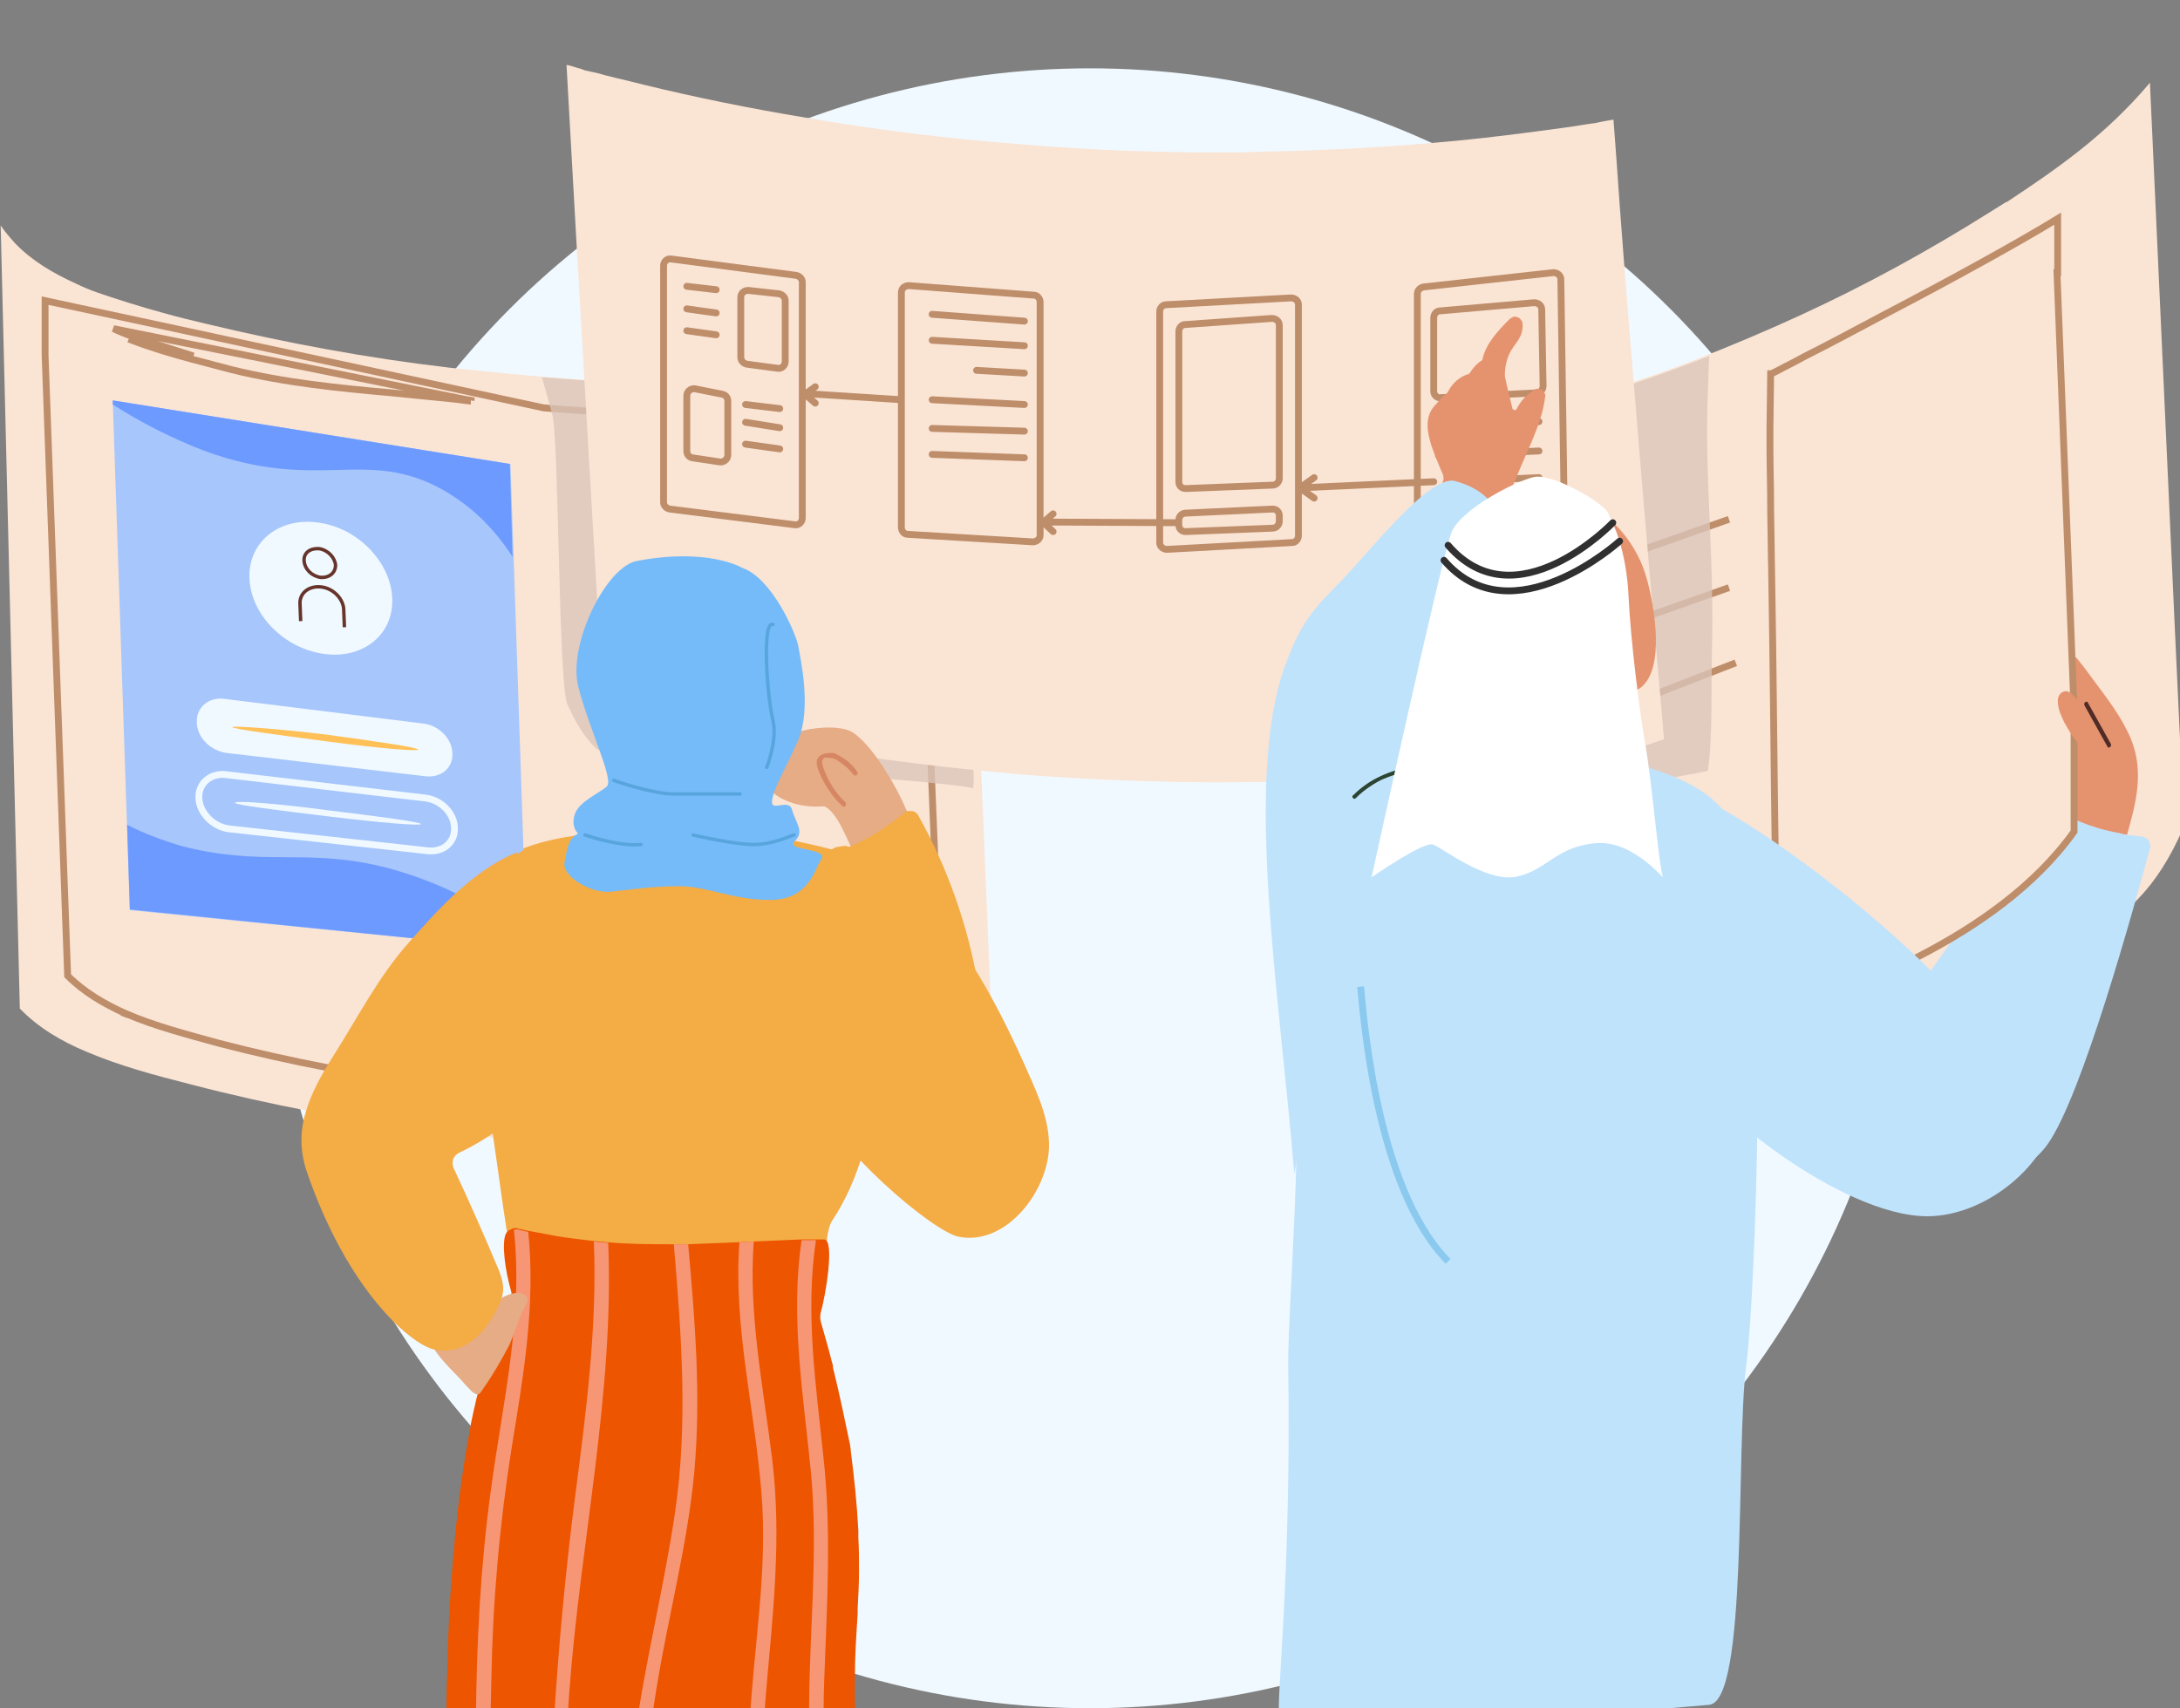 <?xml version="1.0" encoding="utf-8"?>
<!-- Generator: Adobe Illustrator 26.4.1, SVG Export Plug-In . SVG Version: 6.00 Build 0)  -->
<svg version="1.1" id="Layer_1" xmlns="http://www.w3.org/2000/svg" xmlns:xlink="http://www.w3.org/1999/xlink" x="0px" y="0px"
	 viewBox="0 0 319 250" style="enable-background:new 0 0 319 250;" xml:space="preserve">
<rect x="0" y="0" width="319" height="250" fill="#808080" stroke="none"/>
<style type="text/css">
	.st0{clip-path:url(#SVGID_00000046333155197878787340000005342381208576249528_);}
	.st1{fill:#F0F9FF;}
	.st2{fill:#FAE4D4;}
	.st3{fill:none;stroke:#BE8D6A;}
	.st4{fill:#DBC5BA;fill-opacity:0.78;}
	.st5{fill:#44479C;}
	.st6{fill:#E5936F;}
	.st7{fill:#C0E3FC;}
	.st8{fill:#FAE4D4;stroke:#BE8D6A;}
	.st9{fill:#512C26;}
	.st10{fill:none;stroke:#BE8D6A;stroke-linecap:round;stroke-linejoin:round;}
	.st11{fill:#E5AC85;}
	.st12{fill:#D68663;}
	.st13{fill:#F4AC45;}
	.st14{fill:#ED5500;}
	.st15{fill:#F79675;}
	.st16{fill:#36593F;}
	.st17{fill:#2C4532;}
	.st18{fill:#A7C6FC;}
	.st19{fill:#6D9AFF;}
	.st20{fill:none;stroke:#66342A;stroke-width:0.5;stroke-miterlimit:10;}
	.st21{fill:#FFC157;}
	.st22{fill:none;stroke:#F0F9FF;stroke-miterlimit:10;}
	.st23{fill:#FFFFFF;}
	.st24{fill:none;stroke:#303030;stroke-linecap:round;stroke-miterlimit:10;}
	.st25{fill:#75BBF9;}
	.st26{fill:none;stroke:#58A5DD;stroke-width:0.5;stroke-linecap:round;stroke-miterlimit:10;}
	.st27{fill:none;stroke:#8BC9EF;stroke-miterlimit:10;}
</style>
<g>
	<g>
		<defs>
			<rect id="SVGID_1_" width="319" height="250"/>
		</defs>
		<clipPath id="SVGID_00000061457544328125068060000013789473291534354092_">
			<use xlink:href="#SVGID_1_"  style="overflow:visible;"/>
		</clipPath>
		<g style="clip-path:url(#SVGID_00000061457544328125068060000013789473291534354092_);">
			<circle class="st1" cx="159.5" cy="130" r="120"/>
			<g>
				<path class="st2" d="M0.1,33l2.8,114.6c2.7,2.8,6.1,4.8,9.7,6.3c4.9,2.1,10.2,3.5,15.3,4.8c11.5,3,23.2,5.2,35,6.7
					c11.9,1.6,23.8,2.5,35.7,3s31.1,1.4,43.1,1l4.2-0.2l-3-73.1L142,75.8l-0.5-13.2l-0.2-5.2v-0.7c-10.7,0.4-26.1,0.1-38-0.2
					l-1.9-0.1c-7.1-0.2-14.1-0.6-21.1-1.2c-3.9-0.3-7.8-0.7-11.7-1.1h-0.2c-0.9-0.1-1.8-0.2-2.7-0.3c-12-1.4-23.8-3.6-35.5-6.4
					c-2.1-0.5-4.2-1-6.3-1.6c-3.3-0.9-6.5-1.9-9.7-3c-1.1-0.4-2.1-0.8-3.1-1.3c-3.3-1.5-6.4-3.3-8.9-5.9C1.4,34.7,0.7,33.9,0.1,33
					L0.1,33z"/>
				<path class="st3" d="M6.6,44v8l3.3,90.8c2.4,2.4,5.3,4.1,8.4,5.5l-0.2,0.5l0.2-0.5c4.4,1.9,9.1,3.1,13.8,4.4
					c10.4,2.7,21,4.7,31.6,6.1l0,0c10.7,1.4,21.5,2.2,32.3,2.7c1.2,0,2.4,0.1,3.8,0.2c10.8,0.5,25.6,1.1,35.2,0.7l0,0l3.3-0.1
					l-2.7-65.9l0,0L135,77.9l0,0L134.6,67v-1.1l0,0l-0.2-4.7l0,0v-0.1c-9.7,0.3-23.3,0.1-33.9-0.2l0,0l-1.7-0.1l0,0
					c-6.4-0.2-12.8-0.6-19.2-1.1L6.6,44z M79.6,59.2v0.5l0,0V59.2z M19.5,49.3l-0.2,0.5l0,0c2.9,1.1,5.9,2,8.9,2.8
					c1.9,0.5,3.8,1,5.7,1.5c7.7,1.9,15.6,2.7,23.5,3.4c3,0.3,6,0.6,9,0.9c0.8,0.1,1.6,0.2,2.4,0.3l0,0h0.1 M19.5,49.3
					c-1-0.4-1.9-0.7-2.9-1.2l52.2,10.5 M68.9,58.6l0.1-0.5L68.9,58.6L68.9,58.6z M28.3,52.1c-3-0.8-5.9-1.7-8.8-2.8L28.3,52.1z"/>
				<path class="st4" d="M79.3,55.2L79.3,55.2c0.5,1.8,1,3.6,1.5,5.4c1,3.3,0.9,39.3,2.2,42.4c1.1,2.5,2.4,4.8,4.3,6.6
					c1.8,1.7,52.9,4.7,55.1,5.8c2.2-17.9-36.9-30.2-31.4-28.5c6,1.9,12,3.7,18,5.6c4.2,1.3,8.5,2.6,12.8,3.6l-0.7-20.3
					c-1.8-1.6-3.9-2.7-6.1-3.7c-2.6-1.1-5.3-2.1-8.1-2.9c-5.6-1.8-11.4-3.3-16.4-6.4c-0.4-0.3-0.9-0.6-1.3-0.8c-2.1-1.5-4-3.3-6-4.9
					c-0.2-0.2-0.5-0.4-0.8-0.5c-0.1,0-0.1-0.1-0.2-0.1l-1.9-0.1C93.4,56.1,86.4,55.8,79.3,55.2z"/>
				<path class="st5" d="M85.2,126.8L86,138l8.9,0.9l-0.8-11.2l3.6,0.3l1.9,25.3L96,153l-0.9-11.6l-8.9-0.9l0.9,11.6l-3.6-0.3
					l-1.9-25.3L85.2,126.8z"/>
				<path class="st2" d="M197.9,66l1.8,40.5l0.8,16.7l2.1,47.2c6.1-0.5,7.1-0.7,13.2-1.7c34.2-5.5,55.2-12.6,70.9-20.4
					c5.7-2.9,11.3-6,16.7-9.5c7.7-4.9,12.1-8.4,16.2-17.9l-1.3-27.7l-3.7-81.1c-3.1,3.7-6.6,7-10.4,10c-3.3,2.6-6.8,5-10.3,7.3
					c-0.1,0.1-0.3,0.2-0.4,0.2c-0.8,0.5-1.6,1-2.4,1.5c-8.9,5.6-18.2,10.7-27.8,15.1c-5,2.3-10,4.4-15.1,6.4
					c-4.8,1.9-9.7,3.5-14.6,5.1l-2,0.6c-9.4,2.8-18.9,5.1-28.5,6.8C197.5,66.2,203.9,65.4,197.9,66z"/>
				<path class="st3" d="M236,82l17-6 M236,92l17-6 M236,104l18-7"/>
				<path class="st4" d="M231.8,63.6c0,0.9,0.1,1.9,0.2,2.8c0.4,5,1.3,10,2.4,14.8c1.1,4.8,2.4,9.6,3.8,14.4
					c1.2,4.2-14.7,16.7-12.1,20.3c0,0,15.5-1.6,15.6-1.6c0,0,0,0,0.1,0c0,0,0,0,0.1,0c0,0,8-1.4,8-1.5c0.7-4.2,0.5-11.9,0.6-17.1
					c0.4-14.5-1.1-25.8-0.6-38.1c0.1-1.8,0.1-3.5,0.2-5.3c0-0.1,0-0.1,0-0.2c-4.8,1.9-11.3,4.2-16.2,5.7l-2,0.6c0,0.1,0,0.1,0,0.2
					c0,0.1,0,0.2,0,0.4C231.8,60.5,231.8,62.1,231.8,63.6z"/>
				<path class="st6" d="M303.5,105.1c0.3,0.9,0.6,1.9,0.7,2.9l0,0c-0.2-0.1-0.4-0.2-0.6-0.2s-0.4,0.1-0.6,0.2
					c-0.3,0.3-0.4,0.6-0.5,0.9c-0.3,0.7-0.4,1.4-0.4,2.1c0,1.4,0.3,2.8,0.9,4.1c0.1,0.1,0.1,0.3,0.2,0.4c-0.4,1.9-0.8,3.9-1.3,5.8
					c1,1.3,2.3,2.5,3.7,3.3c1.4,0.8,3.2,1.4,4.8,0.9l0.1-0.5c0.5-2,1.1-4,1.6-6c0.9-3.8,1.2-7.2-0.3-10.9c-1.3-3.1-3.4-5.8-5.4-8.5
					c-0.8-1.1-1.7-2.3-2.6-3.4c-0.8,0.2-1.4,1-1.8,1.7c-0.1,0.2-0.1,0.4-0.2,0.6c0.1,0.7,0.2,1.5,0.3,2.2
					C302.3,102,303,103.8,303.5,105.1z"/>
				<path class="st7" d="M299.4,117.6c-0.3,0.4-0.7,0.8-1.1,1.3c-1.4,1.5-2.6,3.1-3.8,4.7c-2.3,3.2-4.4,6.5-6.2,10
					c-1.8,3.2-11,15.5-10.7,15.8c1,1.4,1.6,22.9,3.2,23.7c1.6,0.7,3.3,1,5.1,0.9c6.3-0.5,11.1-2.9,13.7-6.5
					c5.1-7.1,12.7-34.9,15-43.3c0.1-0.2,0.1-0.4,0-0.6c0-0.2-0.1-0.4-0.2-0.6s-0.3-0.3-0.5-0.4s-0.4-0.2-0.6-0.2
					c-1.1-0.1-2.2-0.2-3.3-0.5C306.1,121.2,302.5,119.7,299.4,117.6z"/>
				<path class="st8" d="M301,39.9L301,39.9L301,39.9l2.5,64.1v17.7c-5.7,8-14.3,13.9-22.6,18.2c-7.3,3.8-14.4,6.3-19.3,8.1
					c-0.5,0.2-1,0.4-1.4,0.5c-0.2-5.9-0.5-26.6-0.7-46.2c-0.1-10.2-0.3-20.2-0.4-27.6c0-3.7-0.1-6.7-0.1-8.9v-2.5v-0.6v-0.2l0,0l0,0
					l0.1-7.8h0.1c0.2-0.1,0.6-0.3,1-0.5c0.9-0.5,2.2-1.1,3.8-2c3.2-1.6,7.5-3.9,12.2-6.4c9-4.7,19.2-10.3,24.9-13.8v7.9H301z"/>
				<path class="st6" d="M307.8,108.6c0-0.1-0.1-0.3-0.1-0.4c0.1-0.1,0.1-0.2,0.1-0.3c0-0.1,0-0.2-0.1-0.3c-0.8-1.5-1.8-2.9-2.9-4.2
					c-0.3-0.3-0.5-0.6-0.8-0.9c-0.3-0.4-0.6-0.7-0.9-1c-0.2-0.1-0.3-0.2-0.5-0.3s-0.4,0-0.6,0c-0.2,0.1-0.4,0.2-0.5,0.3
					c-0.1,0.1-0.2,0.3-0.3,0.5c-0.2,0.7,0,1.5,0.2,2.2c0.3,0.7,0.6,1.5,1,2.1c0.8,1.4,1.7,2.9,3.3,3.5c0.5,0.2,1.1,0.2,1.6,0.1
					C307.8,109.7,308,109.1,307.8,108.6z"/>
				<path class="st9" d="M308.4,109.3c0,0.1,0.1,0.1,0.2,0.1s0.1,0,0.2-0.1s0.1-0.1,0.1-0.2s0-0.2,0-0.2l-3.4-6.1
					c0-0.1-0.1-0.1-0.2-0.1s-0.1,0-0.2,0.1c-0.1,0-0.1,0.1-0.1,0.2s0,0.2,0,0.2L308.4,109.3L308.4,109.3z"/>
				<path class="st2" d="M82.9,9.5c0.1,1.8,0.2,3.6,0.3,5.4c0.7,13.2,5,87.1,5.1,88.5c8.1,2.1,17.4,3.9,25.7,5.3
					c10.5,1.9,21.1,3.3,31.7,4.3c10.5,1,21,1.4,31.6,1.5c10.6,0,21.2-0.4,31.7-1.3c10.7-0.9,21.2-2.3,31.8-4.1
					c0.1,0,2.6-0.9,2.7-0.9c-0.5-5.8-2.6-29.4-4.3-50.6c-1.2-14.2-2.2-27.4-2.6-33.4c-0.1-1.4-0.5-6.7-0.5-6.7s-2.3,0.4-2.6,0.5
					c-1.6,0.2-3.1,0.5-4.7,0.7c-5.2,0.7-10.4,1.4-15.7,1.9c-9.3,0.9-18.6,1.4-27.9,1.6c-1.4,0-2.8,0.1-4.1,0.1
					c-10.7,0.1-21.3-0.3-31.9-1.2c-10.5-0.8-21-2.1-31.4-3.9c-7.9-1.3-15.8-2.9-23.6-4.8l-2-0.5c-1.3-0.3-2.5-0.6-3.7-0.9
					c-0.7-0.2-1.4-0.4-2-0.5l-0.9-0.2L84.8,10c0,0,0,0-0.1,0l-1.3-0.4L82.9,9.5z"/>
				<path class="st10" d="M190.2,71.4l19.6-0.9 M192.3,69.9l-2.1,1.5 M192.3,72.9l-2.1-1.5 M210.5,62.6l14.7-0.9 M210.5,66.7
					l14.7-0.7 M211.8,70.5l13.4-0.6 M209.8,57.3V46.5c0-0.5,0.4-1,0.9-1l13.8-1.2c0.6,0,1.1,0.4,1.1,1l0.2,11.2c0,0.5-0.4,1-1,1
					l-14,0.7C210.3,58.3,209.8,57.8,209.8,57.3z M228.9,75.2l-0.5-34.3c0-0.6-0.5-1-1.1-1l-19,2.1c-0.5,0.1-0.9,0.5-0.9,1v33.7
					c0,0.6,0.5,1,1.1,1l19.5-1.5C228.5,76.2,228.9,75.7,228.9,75.2z"/>
				<path class="st10" d="M136.4,46l13.5,1 M136.4,49.8l13.5,0.8 M142.9,54.2l7,0.4 M136.4,58.5l13.5,0.7 M136.4,62.7l13.5,0.4
					 M136.4,66.5l13.5,0.5 M131.9,42.8c0-0.6,0.5-1,1.1-1l18.3,1.4c0.5,0,0.9,0.5,0.9,1v34.1c0,0.6-0.5,1-1.1,1l-18.3-1.1
					c-0.5,0-0.9-0.5-0.9-1V58.5V42.8z M117.9,57.6l14,0.9 M119.3,56.6l-1.5,1.1 M119.3,59l-1.5-1.3"/>
				<path class="st10" d="M100.5,41.9l4.3,0.5 M100.5,45.2l4.3,0.6 M100.5,48.4l4.3,0.6 M114.1,59.8l-5-0.6 M114.1,62.6l-5-0.8
					 M114.1,65.7l-5-0.7 M101.7,56.9l4,0.8c0.5,0.1,0.8,0.5,0.8,1v7.9c0,0.6-0.6,1.1-1.2,1l-4-0.6c-0.5-0.1-0.8-0.5-0.8-1v-8.1
					C100.5,57.3,101.1,56.8,101.7,56.9z M109.5,42.5L114,43c0.5,0.1,0.9,0.5,0.9,1v8.9c0,0.6-0.5,1.1-1.1,1l-4.5-0.6
					c-0.5-0.1-0.9-0.5-0.9-1v-8.8C108.4,42.9,108.9,42.5,109.5,42.5z M117.4,75.8V41.3c0-0.5-0.4-0.9-0.9-1l-18.3-2.4
					c-0.6-0.1-1.1,0.4-1.1,1v34.6c0,0.5,0.4,0.9,0.9,1l18.3,2.3C116.9,76.9,117.4,76.4,117.4,75.8z"/>
				<path class="st10" d="M172.5,76.1c0-0.5,0.4-1,1-1l12.7-0.6c0.6,0,1,0.4,1,1v0.8c0,0.5-0.4,1-1,1l-12.7,0.5c-0.6,0-1-0.4-1-1
					v-0.3V76.1z M152.6,76.4l19.9,0.1 M154.1,75.2l-1.5,1.3 M154.1,77.8l-1.5-1.4 M173.4,47.5l12.7-0.9c0.6,0,1.1,0.4,1.1,1V70
					c0,0.5-0.4,1-1,1l-12.7,0.5c-0.6,0-1-0.4-1-1v-22C172.5,48,172.9,47.5,173.4,47.5z M190,78.4V44.6c0-0.6-0.5-1-1.1-1l-18.3,1
					c-0.5,0-0.9,0.5-0.9,1v33.8c0,0.6,0.5,1,1.1,1l18.3-1C189.6,79.4,190,78.9,190,78.4z"/>
				<path class="st11" d="M111.5,114.2c1.8,3,5.7,4.1,9.1,3.8c2,0.8,3.6,5.5,4.5,7.2c0.2,0.3,0.4,0.6,0.6,0.9c1.6,1.4,6.3,0.2,8-0.4
					c2.7-1-4.1-15.3-8.9-18.5c-1.3-0.8-3.7-0.9-6.2-0.5C114,107.5,109.1,110.4,111.5,114.2z"/>
				<path class="st12" d="M119.6,111.1c-0.4,1,0.7,2.8,1.1,3.6c0.7,1.2,1.5,2.3,2.6,3.3c0.3,0.3,0.7-0.3,0.4-0.6
					c-1.4-1.3-2.4-2.9-3.1-4.7c-0.1-0.3-0.2-0.6-0.3-1c0-0.6,0.2-0.9,0.7-0.8c0.3,0,0.6,0,0.9,0.1s0.6,0.2,0.8,0.4
					c0.8,0.5,1.6,1.2,2.2,2c0.1,0.1,0.1,0.1,0.2,0.1s0.2,0,0.3-0.1s0.1-0.1,0.1-0.2s0-0.2-0.1-0.3c-0.8-1.2-2-2.1-3.4-2.7
					C121.2,110.2,120,110.2,119.6,111.1z"/>
				<path class="st13" d="M119.1,125.5c0,0.5,0.1,1,0.1,1.7c0.1,2,0.3,4,0.6,6c0.6,3.9,1.5,7.7,2.7,11.5c1,3.5,5.7,17,6.2,17.1
					c1.7,0.3,3.5,0.1,5.1-0.5s3.1-1.6,4.2-3c4.1-4.8,5.8-9.9,5.1-14.3c-1.5-8.6-4.4-16.9-8.7-24.6c-0.1-0.2-0.2-0.3-0.4-0.5
					c-0.2-0.1-0.4-0.2-0.6-0.2c-0.2,0-0.4,0-0.6,0c-0.2,0.1-0.4,0.2-0.5,0.3c-0.9,0.7-1.8,1.4-2.7,2
					C126.3,123.3,122.8,124.8,119.1,125.5z"/>
				<path class="st13" d="M119.4,160.7c2.3,6.8,16.9,19.5,20.9,20.3c7.1,1.4,13.4-7.1,13.2-13.7c-0.1-4.3-2.2-8.3-3.9-12.2
					c-1.9-4.2-4-8.4-6.4-12.4c-4.7-7.6-10.7-14.3-18.6-18.6c-0.2-0.1-0.5-0.2-0.8-0.3c-0.3,0-0.5,0-0.8,0.1c-0.4,0-0.8,0.1-1.1,0.3
					c-0.3,0.2-0.6,0.5-0.7,0.9C116.3,136,115.2,149.7,119.4,160.7z"/>
				<path class="st13" d="M78.3,187.5c6,0.9,11.6-0.2,17.6-0.9c3.4-0.4,19.7,2.8,23,3.8c2.7,0.8,1.1-9.1,2.9-11.8
					c4-6,5.5-13.1,6.9-20.1c0.7-3.6,1.3-7.2,1.7-10.8c0.2-2.3-0.4-14.4,2.9-16c-1.3-2.2-2.9-4.1-5.3-5.2c-4.4-2-9.2-2.9-13.9-3.9
					c-0.6-2.1-1.3-4.2-3.3-5.2c-2.5-1.2-14-1.4-16.3-0.3c-1.7,0.8-2.7,2.7-3.5,4.6c-4.6,0.2-9.4,0.7-13.7,2.2
					c-4.6,1.5-13.9,11.5-15.3,14.5c1,4.4,2.5,8.7,4.6,12.7c2.1,4.3,4.4,8.2,5.2,12.9c0.8,4.6,2.6,20,3.8,23.1
					C75.8,187.1,77.9,187.4,78.3,187.5z"/>
				<path class="st14" d="M65.5,243.2v-1.4c0.4-11.4,1.4-22.9,3.3-32.7c0-0.2,0.1-0.5,0.1-0.7c0.5-2.4,1-4.6,1.6-6.7
					c0.1-0.2,0.1-0.5,0.2-0.7c0.9-3.4,2.2-6.6,3.8-9.7l0.1-0.2c0.1-0.2,0.2-0.4,0.2-0.6c0.1-0.5,0.1-1,0-1.5c-0.9-3.1-1.4-7-0.8-8.4
					c0.1-0.2,0.2-0.3,0.4-0.5c0.2-0.1,0.4-0.2,0.6-0.3c0.3-0.1,0.6-0.1,0.8,0l1.3,0.3c1.1,0.2,2.2,0.4,3.3,0.6l1,0.2
					c1.8,0.3,3.6,0.5,5.3,0.7c0.7,0.1,1.4,0.1,2.1,0.2c3.4,0.3,6.6,0.3,9.7,0.3c0.7,0,1.4,0,2.1,0c2.5-0.1,5-0.2,7.5-0.3l2.1-0.1
					c2.3-0.1,4.6-0.2,6.9-0.3h2.1h1.4c1.6,0,0.2,8.3-0.5,10.7c-0.1,0.4-0.1,0.9,0,1.3c0.5,1.8,1.1,3.8,1.6,5.8
					c0.1,0.3,0.2,0.6,0.2,1c1,4,1.8,8,2.5,11.3l0.1,0.8v0.1c0.5,3.9,0.9,7.7,1.1,11.6c0,0.4,0,0.7,0,1.1c0.1,1.6,0.1,3.1,0.1,4.7
					c0,1.9-0.1,3.8-0.2,5.6v0.8c-0.2,3.1-0.4,6.1-0.4,9.1c-0.1,5.1,0.2,10.1,0.9,15.1c0.7,5.3,1.3,10.5,1.9,15.8
					c0,0.4,0.1,0.8,0.1,1.2c0.2,1.9,0.4,3.8,0.6,5.7c0,0.3,0.1,0.6,0.1,1c0.3,3.2,0.6,6.4,0.9,9.7c0.2,3,0.5,7.5,0.7,12.7v1.2
					c0,1.1,0.1,2.3,0.1,3.5c0,0.3,0,0.5,0,0.8c0.3,12.6,0,27.6-1.6,37c-0.1,0.3-0.2,0.6-0.4,0.8c-0.2,0.2-0.5,0.4-0.9,0.4
					c-0.6,0.1-1.6,0.2-2.8,0.2c-0.6,0-1.3,0-2.1,0h-1.2h-0.7c-0.9,0-1.8-0.1-2.8-0.1c-0.7,0-1.4-0.1-2.1-0.1h-0.3l-0.7-0.1
					c-2.6-0.2-5.2-0.7-7.7-1.5c-0.4-0.1-0.9-0.3-1.3-0.5s-0.7-0.4-0.9-0.8c-0.2-0.3-0.4-0.6-0.5-1c-0.3-1.3-0.6-2.7-0.8-4.1
					l-0.3-1.5c-0.3-1.7-0.6-3.5-0.8-5.3c-0.1-0.8-0.2-1.5-0.3-2.3c-1.9-14.1-3-30.6-4.5-43V290c0,0,0,0-0.1,0h-0.1c0,0,0,0,0,0.1
					c0.1,8,0.9,39.8-2.1,57.1c-0.1,0.6-0.4,1.1-0.8,1.5s-1,0.7-1.5,0.8l-1.4,0.3c-0.6,0.1-1.3,0.3-2.1,0.4c-2.2,0.4-4.5,0.7-6.8,0.8
					c-0.7,0-1.4,0-2.1,0c-2.3-0.1-4.6-0.4-6.9-1c-0.7-0.2-1.4-0.4-2.1-0.6c-0.4-0.1-0.9-0.3-1.3-0.5c-0.3-0.1-0.6-0.2-0.8-0.5
					c-0.2-0.2-0.3-0.5-0.4-0.8c-0.5-4.9-1-10.2-1.4-15.9v-0.6c-0.2-2.3-0.3-4.7-0.5-7.1c0-0.2,0-0.4,0-0.7c-0.2-2.4-0.3-4.9-0.4-7.4
					c0-0.3,0-0.6,0-0.9c-0.2-4.5-0.5-9-0.6-13.5v-0.6c-0.3-7.3-0.5-14.5-0.7-21.5v-1.1c-0.2-8.2-0.3-16-0.3-22.8
					C65.3,251.5,65.3,247.4,65.5,243.2z"/>
				<path class="st15" d="M71.8,218.3c1.7-12.8,4.8-25.4,3.4-38.3c0.3-0.1,0.6-0.1,0.8,0l1.3,0.3c1.1,10.6-0.7,21-2.4,31.4
					c-1.8,11.3-2.8,22.7-3,34.2c-0.6,22.8,0.4,45.6,1,68.4c0.3,11.8,0.7,23.7,1.1,35.5c-0.7-0.2-1.4-0.4-2.1-0.6
					c-0.7-21.5-1.3-42.9-1.8-64.4C69.6,262.7,68.8,240.4,71.8,218.3z"/>
				<path class="st11" d="M62.7,195.3c0.3,2.5,3.5,5.2,5,6.9c0.4,0.5,0.9,1,1.4,1.5c1,0.7,1,0.4,1.7-0.6c1.4-2,2.6-4.1,3.7-6.2
					c0.9-2,1.4-4.1,2.5-6c0.8-1.2-0.8-2.9-4.5-0.4c-0.9-1.5-1.7-3-2.4-4.6c-0.5-1.2-2.2-0.8-2.1,0.3c-2.2,2-3.9,4.5-5,7.3
					C62.9,194.1,62.8,194.7,62.7,195.3z"/>
				<path class="st15" d="M90.3,287c0.4-11,1.2-21.9,2.6-32.8c1.5-11.1,4.3-22,5.9-33c1.9-13,0.9-26.1-0.2-39.1c0.7,0,1.4,0,2.1,0
					c1,11.1,1.9,22.2,0.9,33.3c-1,10.8-3.9,21.4-5.6,32.1c-3.7,22.5-4.1,45.4-4.1,68.2c0,11.3,0,22.5,0,33.8
					c-0.6,0.1-1.3,0.3-2.1,0.4C89.7,329,89.4,308,90.3,287z"/>
				<path class="st15" d="M84.2,218.7c1.6-12.3,3.2-24.6,2.7-37c0.7,0.1,1.4,0.1,2.1,0.2c0.9,22-4.1,43.9-5.7,65.8
					c-1.7,22.9-1.8,45.8-1.3,68.8c0.2,11.5,0.6,22.9,1,34.4c-0.7,0-1.4,0-2.1,0C79.4,306.6,78.5,262.6,84.2,218.7z"/>
				<path class="st15" d="M118.7,215.8c-1.1-11.4-3.1-22.9-1.4-34.3h2.1c-1.6,10.6,0,21.2,1.1,31.8c1.2,11,0.5,21.7,0.1,32.8
					c-0.4,11.4,0.8,22.7,2,33.9c1.2,11.2,2.1,22.5,2.6,33.8c0.4,12.2,0.4,24.4-0.2,36.5c-0.6,0-1.3,0-2.1,0c1-22.3,0.4-44.7-2-67
					c-1.2-11.3-2.7-22.6-2.5-33.9C118.5,238,119.7,227,118.7,215.8z"/>
				<path class="st15" d="M111.4,218.2c-1-12.2-4.1-24.1-3.2-36.4l2.1-0.1c-0.8,10.7,1.4,21.3,2.7,31.9c1.4,11.5,0.1,22.6-0.9,34
					s0.3,22.5,1.7,33.7c1.5,11.6,2.6,23.2,3.3,34.9c0.7,11.3,1,22.6,1,33.8c-0.7,0-1.4-0.1-2.1-0.1c0-21.4-1.2-42.7-3.7-63.9
					c-1.3-11.3-3.1-22.5-2.6-33.8C110.3,240.8,112.4,229.7,111.4,218.2z"/>
				<path class="st9" d="M190.6,346.5c-0.1,1.3,7.1,4.3,8.2,4.9l10.5,5.6c0.4,0.3,0.9,0.4,1.5,0.4c1.4-0.2,5.8-7.7,6.8-9.2
					c3.6-5.5,6.7-11.3,9.3-17.3c5.5-12.4,9.9-25.7,10-39.5c0.1-12.9-0.1-25.9-0.1-38.8c0-6.2,0.3-12.5-0.3-18.7
					c-0.5-4.8-2.1-9.3-5.4-12.9c-3.2-3.3-7.1-5.8-11.4-7.3c-3.9-1.5-9.1-3-12.8-0.2c-0.1,0-0.1,0.1-0.2,0.2c0,0.1,0,0.2,0,0.2
					c0,0.1,0.1,0.2,0.1,0.2c0.1,0.1,0.1,0.1,0.2,0.1l-0.3,4.6v0.1c0,0,0,0.1,0.1,0.1c-2.1,7.9-2.9,16.1-3.3,24.2
					c-0.4,8.7-0.6,17.3-1.5,26c-0.9,8.8-1.4,19.7-3,28.4C195.9,314.6,191.4,329.3,190.6,346.5z"/>
				<path class="st6" d="M224.8,56.9c0.2,0,0.5,0,0.7,0.1s0.4,0.3,0.5,0.5s0.2,0.4,0.1,0.6c-0.4,3.3-2,6.6-3.3,9.6
					c-1.5,3.6-3,7.2-5.4,10.4c-1.8,2.3-10-0.5-9.7-2.5c0.1-0.8,2-3.1,3.1-4.4c0.2-0.3,0.3-0.6,0.4-0.9c0.1-0.3,0-0.6-0.1-1
					c-0.1-0.1-0.1-0.3-0.2-0.4c-0.6-1.5-1.3-3-1.7-4.6c-0.5-1.9-0.5-3.8,1-5.2c0.4-0.6,1-1.2,1.6-1.6c0-0.1,0.1-0.2,0.1-0.2
					c0.6-1.2,1.7-2.2,3.1-2.6c0.5-0.8,1.1-1.5,1.9-2c0.5-2.4,2.3-4.3,4-6c0.1-0.1,0.3-0.2,0.5-0.3s0.4-0.1,0.5,0
					c0.2,0,0.3,0.1,0.5,0.2c0.1,0.1,0.2,0.3,0.3,0.4c0.1,0.2,0.1,0.3,0.1,0.5c0.1,2-1.2,2.7-2,4.4c-0.4,1-0.6,2-0.6,3.1
					c0.3,1.5,0.7,3.1,1.1,4.7c0,0.1,0,0.1,0.1,0.2c0,0,0.1,0.1,0.2,0.1c0.1,0,0.1,0,0.2,0c0.1,0,0.1-0.1,0.1-0.1
					c0.5-1,1.3-2,2.3-2.6C224.4,57,224.6,57,224.8,56.9z"/>
				<path class="st6" d="M212.4,85.3c0.4,4.6,3,7.6,6.2,10.5c0.1,0,0.1,0.1,0.2,0.1c0,4.2-0.2,8.4-0.6,12.6c-0.1,0.4,0,0.8,0.3,1.1
					c-0.1,0.4-0.1,0.8,0,1.1c0.1,0.4,0.4,0.7,0.8,0.9c2.5,1.4,5.2,2.7,7.9,3.7c1.9,0.7,3.8,1.5,5.5,0.5c0.3,0,0.7,0,1-0.2
					c0.3-0.1,0.6-0.4,0.8-0.7c0.2-0.3,0.3-0.6,0.4-0.9c0-0.3,0-0.7-0.2-1c-1.9-4.4-1.8-7.8-1.6-12.4c0.5,0.2,5.1,1.4,6.9,0.1
					c3.8-2.8,2-12.3,1-15.9c-2.7-10.1-14.1-16.5-23.6-11.5c-0.8,0.4-1.5,1-2.1,1.6C212.7,77.5,212.1,81.6,212.4,85.3z"/>
				<path class="st16" d="M214.2,110.2L214.2,110.2c0,0.1,0,0.2,0.1,0.2c0,0,0.1,0,0.1,0.1c0.8,1.4,3.1,1.3,4.5,1.5l7.2,1.1
					c2.2,0.4,4.4,0.6,6.6,0.8c2.5,0,5-0.1,7.6-0.3c0.1,0,0.2,0,0.2-0.1c0.1-0.1,0.1-0.1,0.1-0.2s0-0.2,0-0.2c0-0.1-0.1-0.1-0.2-0.2
					c0,0,0-0.1-0.1-0.1c-1.1-1.3-2.3-2.7-3.5-4c-0.9-1-1.7-2.3-2.9-3.1c-1-0.5-2.2-0.8-3.3-1c-1.7-0.4-3.5-0.7-5.2-1
					c-1.6-0.2-3.1-0.4-4.7-0.4c-1-0.1-2.8-0.4-3.7,0.1c-0.7,0.4-0.8,1.1-1,1.8c-0.6,1.7-1.1,3.3-1.7,5
					C214.2,110.1,214.2,110.2,214.2,110.2z"/>
				<path class="st7" d="M188.5,200.1c0.5,29.7-1.8,49.4-1.3,50.7c1.5,4.4,59.2-1,62.9-1.3c5.7-0.5,3.9-37.5,5.4-49.4
					c1.6-12.4,2.7-60.8,0.6-72.5c-0.8-4.5-2.7-8.6-6.5-11.4c-4.3-3.1-9.9-4.3-15-5.5c-10.2-2.5-26.3-1.9-32,2.2
					c-1.6,1.2-14.1,12.5-14.1,27.6C191.5,159,188.4,190.1,188.5,200.1z"/>
				<path class="st7" d="M220.3,78.7c0,0.3-2.1,9.5-7.4,16.3c-2,2.6-3.3,4.8-3.2,7.7c0.6,3.4-3.8,11.3-2.4,14.4
					c1.2,2.6,3.6,5.4,1.7,8.2c-1.3,1.9-3.6,3.5-5.2,5l-5.5,5.1c-3.5,3.3-8.9,36.5-8.9,36.4c-2.2-26.7-7.5-58.3-1.2-74.8
					c1.9-5,3.3-7.2,7.1-11c4.4-4.3,13.7-16.6,17.6-15.6C217.4,71.6,219.6,74.3,220.3,78.7z"/>
				<path class="st17" d="M206.8,112.4c0.1,0.1,0.1,0.1,0.1,0.2s0,0.2-0.1,0.2c-0.1,0.1-0.1,0.1-0.2,0.1c-1.5,0.1-3,0.6-4.4,1.2
					c-1.4,0.7-2.7,1.6-3.8,2.7c-0.1,0.1-0.2,0.1-0.2,0.1c-0.1,0-0.2,0-0.2-0.1c-0.1-0.1-0.1-0.1-0.1-0.2s0-0.2,0.1-0.2
					c1.2-1.2,2.5-2.1,4-2.8c1.5-0.7,3.1-1.2,4.7-1.3C206.6,112.3,206.7,112.3,206.8,112.4z"/>
				<path class="st7" d="M246.4,154.7c2.3,6.8,23.1,23.3,35.6,23.3c9.4,0,18.7-8.9,18.5-15.5c-0.1-4.3-5.6-8-7.4-11.9
					c-1.9-4.2-5.7-3.6-9.6-7.6c-10.7-10.8-24.1-20.5-32-24.9c-0.2-0.1-0.5-0.2-0.8-0.3c-0.3,0-0.5,0-0.8,0.1c-0.4,0-0.8,0.1-1.1,0.3
					c-0.3,0.2-0.6,0.5-0.7,0.9C243.3,130,242.2,143.7,246.4,154.7z"/>
				<path class="st17" d="M215.7,109.5c6.8,0.2,13.6,1,20.3,2.4c0.5,0.1,0.7-0.6,0.2-0.7c-6.7-1.5-13.6-2.3-20.5-2.4
					C215.3,108.7,215.3,109.5,215.7,109.5z"/>
				<path class="st6" d="M231,91c0.4,1.8,1.4,4.5,3.8,3.9c3.5-0.8,0.9-9.3-2.3-9.2C230.4,85.7,230.8,89.7,231,91z"/>
				<g>
					<path class="st18" d="M74.7,67.9l1.9,56.5c-5.1,3.2-9.4,8.2-13,12.6c-0.2,0.2-0.4,0.4-0.5,0.6L19,133.2l-2.5-74.6L74.7,67.9z"
						/>
					<path class="st19" d="M26.5,123.8c11.9,3.1,17.9,0.3,29.3,3c10.3,2.5,19.8,8.3,21.2,12.2l-58-5.9l-0.4-12.4
						C20.7,121.8,23.2,122.8,26.5,123.8z"/>
					<path class="st1" d="M46.7,76.5c5.7,0.8,10.5,5.8,10.7,11.1s-4.3,8.9-10,8.1c-5.8-0.8-10.7-5.7-10.9-11.1
						C36.3,79.3,40.9,75.6,46.7,76.5z"/>
					<g>
						<path class="st20" d="M46.7,80.3c1.3,0.2,2.3,1.3,2.4,2.4c0,1.2-1,1.9-2.2,1.8c-1.3-0.2-2.3-1.2-2.4-2.4
							C44.4,80.9,45.4,80.2,46.7,80.3z"/>
						<path class="st20" d="M44,90.9l-0.1-2.5c-0.1-1.6,1.3-2.7,3.1-2.5l0,0c1.8,0.2,3.3,1.8,3.3,3.4l0.1,2.5"/>
					</g>
					<g>
						<path class="st1" d="M28.8,105.7L28.8,105.7c-0.1-2.2,1.8-3.8,4.2-3.4l29,3.6c2.3,0.3,4.2,2.3,4.2,4.4l0,0
							c0.1,2.1-1.7,3.6-4,3.3l-29-3.4C30.8,109.9,28.8,107.9,28.8,105.7z"/>
						<path class="st21" d="M47.7,107.5c7.4,1,13.5,1.9,13.5,2.2c0,0.3-6-0.2-13.4-1.2c-7.5-1-13.8-1.8-13.8-2.1
							C34,106.2,40.2,106.6,47.7,107.5z"/>
					</g>
					<g>
						<path class="st22" d="M29.1,116.8L29.1,116.8c-0.1-2.2,1.8-3.8,4.2-3.4l29,3.4c2.3,0.3,4.2,2.3,4.2,4.4l0,0
							c0.1,2.1-1.7,3.6-4,3.3l-29-3.2C31.2,121,29.2,119,29.1,116.8z"/>
						<path class="st1" d="M48.1,118.6c7.4,0.9,13.5,1.7,13.5,2c0,0.3-6-0.2-13.4-1.1c-7.5-0.9-13.8-1.7-13.8-2
							C34.3,117.1,40.6,117.6,48.1,118.6z"/>
					</g>
					<path class="st19" d="M74.6,67.9l0.4,13.6c-2.3-3.6-5.5-7.1-10-9.7c-11.4-6.5-18.4,0.4-35.3-5.9c-4.4-1.7-9-4-13.2-6.7l0-0.6
						L74.6,67.9z"/>
				</g>
				<path class="st13" d="M44.8,171.2c6,17.7,15.3,25.5,18.7,26.3c6.3,1.3,9.4-6,9.9-7.5s0.1-2.8-0.4-4.1c-2.1-5-4.3-10-6.6-14.9
					c-0.2-0.4-0.2-0.9-0.1-1.3c0.1-0.4,0.5-0.8,0.9-1c3.2-1.5,6.1-3.5,8.8-5.8c3.7-3.5,5.6-7.8,6.3-12.8c0.8-5.3,1.4-10.9,0.4-16.2
					c-0.6-3.8-6.9-9.2-7.2-9.1c-6.3,2.6-11.6,8.5-15.9,13.4c-4.3,4.9-7.3,10.8-10.8,16.3c-1.7,2.7-3.3,5.5-4.1,8.4
					C43.9,165.5,43.9,168.4,44.8,171.2z"/>
			</g>
		</g>
	</g>
</g>
<path class="st23" d="M235.2,74.9c1,1.8,2.8,5.9,3.1,12.3s1.6,16.9,2.5,22s2,17.9,2.5,19c0.6,1.2-4-5.3-9.8-4.8s-7.2,4-11.6,4.9
	c-4.4,0.9-10.8-4.2-12.2-4.7s-9,4.8-9,4.8s10.3-47.1,11.7-50.5s9.4-7.5,12.1-8.1C227.3,69.3,234.4,73.5,235.2,74.9z"/>
<path class="st24" d="M236,76.5c0,0-14.2,14.8-24.1,3.3"/>
<path class="st24" d="M237,79.2c0,0-15.8,14.3-25.7,2.8"/>
<path class="st25" d="M108.6,83.1c4.4,1.5,7.9,9.7,8.2,11.4c0.3,1.7,2,9.2,0,13.8c-2,4.6-3.4,6.6-3.8,8.7s2.4-0.3,2.9,1.5
	c0.5,1.9,1.9,3.2,0.4,4.6s4.9,1,3.9,2.6c-1,1.5-1.8,5.9-7.3,6s-9.3-2-13.5-2s-7,0.5-10,0.8c-2.9,0.3-7.1-2.2-6.8-4.2
	c0.4-2,0.5-3.6,2-4.3c0,0-1.1-0.9-0.5-2.8s3.6-3.1,4.7-4.1s-2.7-8.6-4.2-14.7s4.1-17.5,8.6-18.3C103.6,80.1,108.6,83.1,108.6,83.1z"
	/>
<path class="st26" d="M113.1,91.4c-1.6-0.7-0.9,10.3,0,14c0.7,2.9-0.9,6.9-0.9,6.9"/>
<path class="st26" d="M116.2,122.2c-0.3,0-3,1.4-5.9,1.4s-8.9-1.4-8.9-1.4"/>
<path class="st26" d="M89.8,114.2c1.3,0.5,6.2,2,8.7,2s9.8,0,9.8,0"/>
<path class="st26" d="M85.6,122.2c0.9,0.3,5.2,1.7,8.2,1.4"/>
<path class="st27" d="M199.1,144.4c0.3,2.7,2,29.3,12.8,40.2"/>
</svg>
